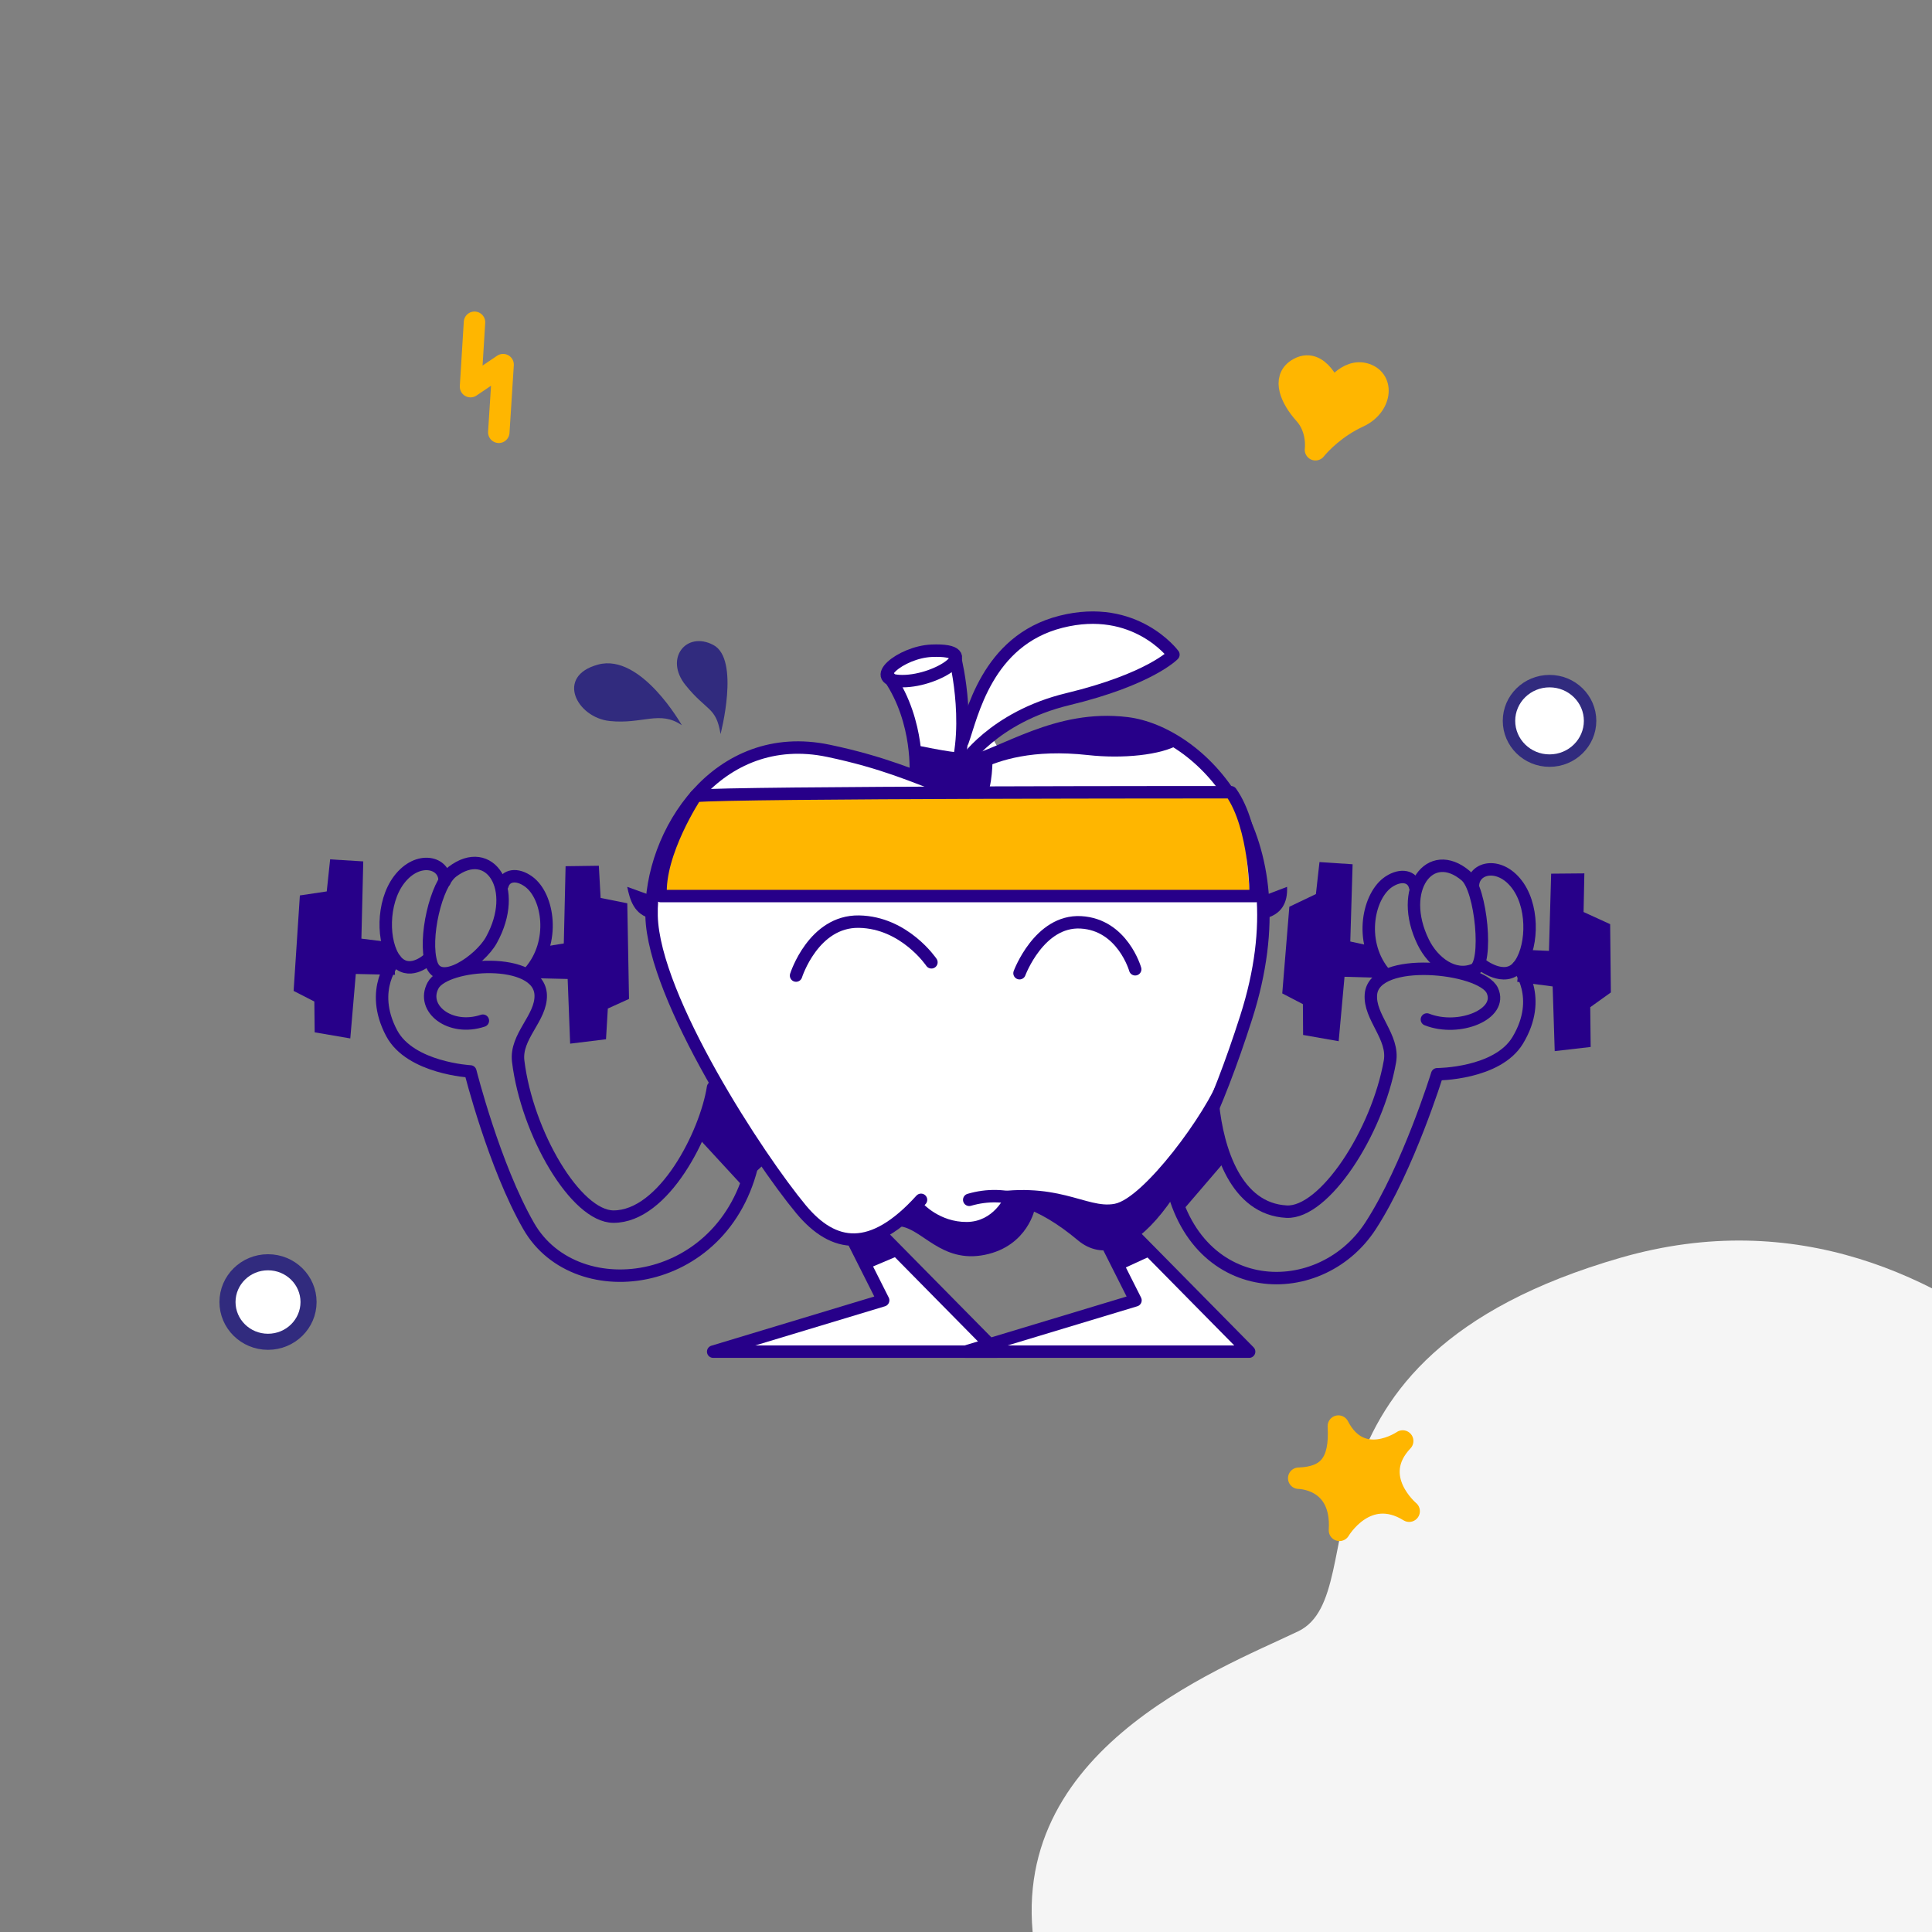 <svg xmlns="http://www.w3.org/2000/svg" xmlns:xlink="http://www.w3.org/1999/xlink" preserveAspectRatio="xMidYMid meet" width="466" height="466" viewBox="0 0 466 466" style="width:100%;height:100%"><rect x="0" y="0" width="466" height="466" fill="#808080" stroke="none"/><defs><animateTransform repeatCount="indefinite" dur="4.972s" begin="0s" xlink:href="#_R_G_L_10_G" fill="freeze" attributeName="transform" from="0" to="0" type="rotate" additive="sum" keyTimes="0;0.503;1" values="0;-44;0" keySplines="0.167 0.167 0.833 0.833;0.167 0.167 0.833 0.833" calcMode="spline"/><animateTransform repeatCount="indefinite" dur="4.972s" begin="0s" xlink:href="#_R_G_L_10_G" fill="freeze" attributeName="transform" from="1 1" to="1 1" type="scale" additive="sum" keyTimes="0;0.503;1" values="1 1;0.9 0.9;1 1" keySplines="0.167 0.167 0.833 0.833;0.167 0.167 0.833 0.833" calcMode="spline"/><animateTransform repeatCount="indefinite" dur="4.972s" begin="0s" xlink:href="#_R_G_L_10_G" fill="freeze" attributeName="transform" from="-233 -233" to="-233 -233" type="translate" additive="sum" keyTimes="0;1" values="-233 -233;-233 -233" keySplines="0 0 1 1" calcMode="spline"/><animateMotion repeatCount="indefinite" dur="4.972s" begin="0s" xlink:href="#_R_G_L_9_G" fill="freeze" keyTimes="0;0.503;1" path="M178 270 C178,270 181,270 181,270 C181,270 178,270 178,270 " keyPoints="0;0.5;1" keySplines="0.167 0.167 0.833 0.833;0.167 0.167 0.833 0.833" calcMode="spline"/><animateTransform repeatCount="indefinite" dur="4.972s" begin="0s" xlink:href="#_R_G_L_9_G" fill="freeze" attributeName="transform" from="0" to="0" type="rotate" additive="sum" keyTimes="0;0.503;1" values="0;-13;0" keySplines="0.167 0.167 0.833 0.833;0.167 0.167 0.833 0.833" calcMode="spline"/><animateTransform repeatCount="indefinite" dur="4.972s" begin="0s" xlink:href="#_R_G_L_9_G" fill="freeze" attributeName="transform" from="-178 -270" to="-178 -270" type="translate" additive="sum" keyTimes="0;1" values="-178 -270;-178 -270" keySplines="0 0 1 1" calcMode="spline"/><animateMotion repeatCount="indefinite" dur="4.972s" begin="0s" xlink:href="#_R_G_L_9_G_N_4_T_0" fill="freeze" keyTimes="0;0.396;0.805;1" path="M233 233 C233,233 233,243 233,243 C233,243 233,233 233,233 C233,233 233,233 233,233 " keyPoints="0;0.5;1;1" keySplines="0.167 0.167 0.833 0.833;0.167 0.167 0.833 0.833;0 0 0 0" calcMode="spline"/><animateTransform repeatCount="indefinite" dur="4.972s" begin="0s" xlink:href="#_R_G_L_9_G_N_4_T_0" fill="freeze" attributeName="transform" from="-233 -233" to="-233 -233" type="translate" additive="sum" keyTimes="0;1" values="-233 -233;-233 -233" keySplines="0 0 1 1" calcMode="spline"/><animateMotion repeatCount="indefinite" dur="4.972s" begin="0s" xlink:href="#_R_G_L_8_G" fill="freeze" keyTimes="0;0.517;1" path="M287 275 C287,275 286,275 286,275 C286,275 287,275 287,275 " keyPoints="0;0.5;1" keySplines="0.167 0.167 0.833 0.833;0.167 0.167 0.833 0.833" calcMode="spline"/><animateTransform repeatCount="indefinite" dur="4.972s" begin="0s" xlink:href="#_R_G_L_8_G" fill="freeze" attributeName="transform" from="0" to="0" type="rotate" additive="sum" keyTimes="0;0.517;1" values="0;11;0" keySplines="0.167 0.167 0.833 0.833;0.167 0.167 0.833 0.833" calcMode="spline"/><animateTransform repeatCount="indefinite" dur="4.972s" begin="0s" xlink:href="#_R_G_L_8_G" fill="freeze" attributeName="transform" from="-287 -275" to="-287 -275" type="translate" additive="sum" keyTimes="0;1" values="-287 -275;-287 -275" keySplines="0 0 1 1" calcMode="spline"/><animateMotion repeatCount="indefinite" dur="4.972s" begin="0s" xlink:href="#_R_G_L_8_G_N_4_T_0" fill="freeze" keyTimes="0;0.396;0.805;1" path="M233 233 C233,233 233,243 233,243 C233,243 233,233 233,233 C233,233 233,233 233,233 " keyPoints="0;0.5;1;1" keySplines="0.167 0.167 0.833 0.833;0.167 0.167 0.833 0.833;0 0 0 0" calcMode="spline"/><animateTransform repeatCount="indefinite" dur="4.972s" begin="0s" xlink:href="#_R_G_L_8_G_N_4_T_0" fill="freeze" attributeName="transform" from="-233 -233" to="-233 -233" type="translate" additive="sum" keyTimes="0;1" values="-233 -233;-233 -233" keySplines="0 0 1 1" calcMode="spline"/><animateMotion repeatCount="indefinite" dur="4.972s" begin="0s" xlink:href="#_R_G_L_7_G" fill="freeze" keyTimes="0;0.456;0.819;1" path="M225 237 C225,237 163,169 163,169 C163,169 163,99 163,99 C163,99 163,99 163,99 " keyPoints="0;0.57;1;1" keySplines="0.167 0.167 0.833 0.833;0.167 0.167 0.833 0.833;0 0 0 0" calcMode="spline"/><animateTransform repeatCount="indefinite" dur="4.972s" begin="0s" xlink:href="#_R_G_L_7_G" fill="freeze" attributeName="transform" from="0 0" to="0 0" type="scale" additive="sum" keyTimes="0;0.456;0.819;1" values="0 0;1 1;0 0;0 0" keySplines="0.167 0.167 0.833 0.833;0.167 0.167 0.833 0.833;0 0 0 0" calcMode="spline"/><animateTransform repeatCount="indefinite" dur="4.972s" begin="0s" xlink:href="#_R_G_L_7_G" fill="freeze" attributeName="transform" from="-163 -169" to="-163 -169" type="translate" additive="sum" keyTimes="0;1" values="-163 -169;-163 -169" keySplines="0 0 1 1" calcMode="spline"/><animateMotion repeatCount="indefinite" dur="4.972s" begin="0s" xlink:href="#_R_G_L_7_G_N_4_T_0" fill="freeze" keyTimes="0;0.396;0.805;1" path="M233 233 C233,233 233,243 233,243 C233,243 233,233 233,233 C233,233 233,233 233,233 " keyPoints="0;0.5;1;1" keySplines="0.167 0.167 0.833 0.833;0.167 0.167 0.833 0.833;0 0 0 0" calcMode="spline"/><animateTransform repeatCount="indefinite" dur="4.972s" begin="0s" xlink:href="#_R_G_L_7_G_N_4_T_0" fill="freeze" attributeName="transform" from="-233 -233" to="-233 -233" type="translate" additive="sum" keyTimes="0;1" values="-233 -233;-233 -233" keySplines="0 0 1 1" calcMode="spline"/><animateMotion repeatCount="indefinite" dur="4.972s" begin="0s" xlink:href="#_R_G_L_6_G" fill="freeze" keyTimes="0;0.523;1" path="M233 233 C233,233 203,303 203,303 C203,303 233,233 233,233 " keyPoints="0;0.5;1" keySplines="0.167 0.167 0.833 0.833;0.167 0.167 0.833 0.833" calcMode="spline"/><animateTransform repeatCount="indefinite" dur="4.972s" begin="0s" xlink:href="#_R_G_L_6_G" fill="freeze" attributeName="transform" from="-233 -233" to="-233 -233" type="translate" additive="sum" keyTimes="0;1" values="-233 -233;-233 -233" keySplines="0 0 1 1" calcMode="spline"/><animateMotion repeatCount="indefinite" dur="4.972s" begin="0s" xlink:href="#_R_G_L_5_G" fill="freeze" keyTimes="0;0.51;1" path="M233 233 C233,233 293,203 293,203 C293,203 233,233 233,233 " keyPoints="0;0.5;1" keySplines="0.167 0.167 0.833 0.833;0.167 0.167 0.833 0.833" calcMode="spline"/><animateTransform repeatCount="indefinite" dur="4.972s" begin="0s" xlink:href="#_R_G_L_5_G" fill="freeze" attributeName="transform" from="-233 -233" to="-233 -233" type="translate" additive="sum" keyTimes="0;1" values="-233 -233;-233 -233" keySplines="0 0 1 1" calcMode="spline"/><animateMotion repeatCount="indefinite" dur="4.972s" begin="0s" xlink:href="#_R_G_L_4_G" fill="freeze" keyTimes="0;0.503;1" path="M233 233 C233,233 213,263 213,263 C213,263 233,233 233,233 " keyPoints="0;0.5;1" keySplines="0.167 0.167 0.833 0.833;0.167 0.167 0.833 0.833" calcMode="spline"/><animateTransform repeatCount="indefinite" dur="4.972s" begin="0s" xlink:href="#_R_G_L_4_G" fill="freeze" attributeName="transform" from="-233 -233" to="-233 -233" type="translate" additive="sum" keyTimes="0;1" values="-233 -233;-233 -233" keySplines="0 0 1 1" calcMode="spline"/><animateMotion repeatCount="indefinite" dur="4.972s" begin="0s" xlink:href="#_R_G_L_3_G" fill="freeze" keyTimes="0;0.396;0.805;1" path="M233 233 C233,233 233,243 233,243 C233,243 233,233 233,233 C233,233 233,233 233,233 " keyPoints="0;0.5;1;1" keySplines="0.167 0.167 0.833 0.833;0.167 0.167 0.833 0.833;0 0 0 0" calcMode="spline"/><animateTransform repeatCount="indefinite" dur="4.972s" begin="0s" xlink:href="#_R_G_L_3_G" fill="freeze" attributeName="transform" from="-233 -233" to="-233 -233" type="translate" additive="sum" keyTimes="0;1" values="-233 -233;-233 -233" keySplines="0 0 1 1" calcMode="spline"/><animateTransform repeatCount="indefinite" dur="4.972s" begin="0s" xlink:href="#_R_G_L_2_G" fill="freeze" attributeName="transform" from="1 1" to="1 1" type="scale" additive="sum" keyTimes="0;0.275;0.49;0.685;0.993;1" values="1 1;1 1;0.79 0.8;1 1;1 1;1 1" keySplines="0.167 0.167 0.833 0.833;0.167 0.167 0.833 0.833;0.167 0.167 0.833 0.833;0.167 0.167 0.833 0.833;0 0 0 0" calcMode="spline"/><animateTransform repeatCount="indefinite" dur="4.972s" begin="0s" xlink:href="#_R_G_L_2_G" fill="freeze" attributeName="transform" from="-236 -260" to="-236 -260" type="translate" additive="sum" keyTimes="0;1" values="-236 -260;-236 -260" keySplines="0 0 1 1" calcMode="spline"/><animateMotion repeatCount="indefinite" dur="4.972s" begin="0s" xlink:href="#_R_G_L_2_G_N_4_T_0" fill="freeze" keyTimes="0;0.396;0.805;1" path="M233 233 C233,233 233,243 233,243 C233,243 233,233 233,233 C233,233 233,233 233,233 " keyPoints="0;0.5;1;1" keySplines="0.167 0.167 0.833 0.833;0.167 0.167 0.833 0.833;0 0 0 0" calcMode="spline"/><animateTransform repeatCount="indefinite" dur="4.972s" begin="0s" xlink:href="#_R_G_L_2_G_N_4_T_0" fill="freeze" attributeName="transform" from="-233 -233" to="-233 -233" type="translate" additive="sum" keyTimes="0;1" values="-233 -233;-233 -233" keySplines="0 0 1 1" calcMode="spline"/><animateMotion repeatCount="indefinite" dur="4.972s" begin="0s" xlink:href="#_R_G_L_1_G" fill="freeze" keyTimes="0;0.51;1" path="M233 233 C233,233 203,253 203,253 C203,253 233,233 233,233 " keyPoints="0;0.5;1" keySplines="0.167 0.167 0.833 0.833;0.167 0.167 0.833 0.833" calcMode="spline"/><animateTransform repeatCount="indefinite" dur="4.972s" begin="0s" xlink:href="#_R_G_L_1_G" fill="freeze" attributeName="transform" from="-233 -233" to="-233 -233" type="translate" additive="sum" keyTimes="0;1" values="-233 -233;-233 -233" keySplines="0 0 1 1" calcMode="spline"/><animateMotion repeatCount="indefinite" dur="4.972s" begin="0s" xlink:href="#_R_G_L_0_G" fill="freeze" keyTimes="0;0.53;1" path="M233 233 C233,233 283,273 283,273 C283,273 233,233 233,233 " keyPoints="0;0.5;1" keySplines="0.167 0.167 0.833 0.833;0.167 0.167 0.833 0.833" calcMode="spline"/><animateTransform repeatCount="indefinite" dur="4.972s" begin="0s" xlink:href="#_R_G_L_0_G" fill="freeze" attributeName="transform" from="-233 -233" to="-233 -233" type="translate" additive="sum" keyTimes="0;1" values="-233 -233;-233 -233" keySplines="0 0 1 1" calcMode="spline"/><animate attributeType="XML" attributeName="opacity" dur="5s" from="0" to="1" xlink:href="#time_group"/></defs><g id="_R_G"><g id="_R_G_L_10_G" transform=" translate(233, 233)"><path id="_R_G_L_10_G_D_0_P_0" fill="#f5f5f5" fill-opacity="1" fill-rule="nonzero" d=" M392.41 323.72 C384.95,354.59 398.32,378.08 334.32,396.21 C270.33,414.35 274.32,356.88 222.14,368.59 C169.95,380.29 144.52,407.86 110.03,373.11 C75.55,338.35 103.46,312.6 101.79,297.21 C100.11,281.83 27.02,289.51 17.06,239.73 C7.1,189.95 60.64,169.8 80.1,160.49 C99.57,151.18 72.97,94.85 157.89,70.37 C242.8,45.88 296.01,137.8 296.01,137.8 C296.01,137.8 443.31,122.32 454.24,222.83 C465.16,323.34 399.87,292.85 392.41,323.72z "/></g><g id="_R_G_L_9_G_N_4_T_0"><g id="_R_G_L_9_G"><path id="_R_G_L_9_G_D_0_P_0" stroke="#270089" stroke-linecap="round" stroke-linejoin="round" fill="none" stroke-width="3" stroke-opacity="1" d=" M171.99 262.28 C170.26,273.39 160.15,293.48 147.96,293.45 C138.9,293.42 127.13,273.39 124.99,255.97 C124.25,249.96 130.6,245.56 130.42,240.01 C130.11,230.6 107.44,232.11 104.45,237.69 C101.47,243.27 108.58,248.83 116.47,246.19 "/><path id="_R_G_L_9_G_D_1_P_0" stroke="#270089" stroke-linecap="round" stroke-linejoin="round" fill="none" stroke-width="3" stroke-opacity="1" d=" M109.08 210.28 C105.16,213.28 102.13,226.38 104.06,232.42 C105.99,238.47 115.83,231.6 118.51,226.76 C125.38,214.38 118.11,203.39 109.08,210.28z "/><path id="_R_G_L_9_G_D_2_P_0" stroke="#270089" stroke-linecap="round" stroke-linejoin="round" fill="none" stroke-width="3" stroke-opacity="1" d=" M107.24 212.6 C107.42,207.98 100.79,206.22 96.25,212.2 C92.03,217.77 92.22,227.49 95.34,231.5 C98.45,235.51 102.87,231.68 102.87,231.68 "/><path id="_R_G_L_9_G_D_3_P_0" stroke="#270089" stroke-linecap="round" stroke-linejoin="round" fill="none" stroke-width="3" stroke-opacity="1" d=" M121.18 213.56 C121.89,211.06 124.7,210.58 127.54,212.67 C132.28,216.14 134.07,227.19 127.78,234.41 "/><path id="_R_G_L_9_G_D_4_P_0" stroke="#270089" stroke-linecap="round" stroke-linejoin="round" fill="none" stroke-width="3" stroke-opacity="1" d=" M95.34 231.5 C95.34,231.5 88.78,238.54 94.49,249.24 C98.99,257.65 113.45,258.43 113.45,258.43 C113.45,258.43 119.18,281.23 127.53,295.75 C139.07,315.84 176.04,310.89 181.93,278.62 "/><path id="_R_G_L_9_G_D_5_P_0" fill="#270089" fill-opacity="1" fill-rule="nonzero" d=" M94.85 227.36 C94.85,227.36 87.17,226.4 87.17,226.4 C87.17,226.4 87.62,207.77 87.62,207.77 C87.62,207.77 79.63,207.28 79.63,207.28 C79.63,207.28 78.81,215.01 78.81,215.01 C78.81,215.01 72.33,215.98 72.33,215.98 C72.33,215.98 70.82,239.01 70.82,239.01 C70.82,239.01 75.82,241.57 75.82,241.57 C75.82,241.57 75.9,249 75.9,249 C75.9,249 84.49,250.47 84.49,250.47 C84.49,250.47 85.82,234.92 85.82,234.92 C85.82,234.92 95.27,235.13 95.27,235.13 C95.27,235.13 94.85,227.36 94.85,227.36z "/><path id="_R_G_L_9_G_D_6_P_0" fill="#270089" fill-opacity="1" fill-rule="nonzero" d=" M131.81 228.24 C131.81,228.24 135.99,227.56 135.99,227.56 C135.99,227.56 136.42,208.93 136.42,208.93 C136.42,208.93 144.44,208.82 144.44,208.82 C144.44,208.82 144.87,216.58 144.87,216.58 C144.87,216.58 151.3,217.87 151.3,217.87 C151.3,217.87 151.72,240.94 151.72,240.94 C151.72,240.94 146.61,243.26 146.61,243.26 C146.61,243.26 146.17,250.67 146.17,250.67 C146.17,250.67 137.52,251.73 137.52,251.73 C137.52,251.73 136.92,236.13 136.92,236.13 C136.92,236.13 127.48,235.9 127.48,235.9 C127.48,235.9 131.81,228.24 131.81,228.24z "/><path id="_R_G_L_9_G_D_7_P_0" fill="#270089" fill-opacity="1" fill-rule="nonzero" d=" M167.99 273.98 C167.99,273.98 178.89,285.81 178.89,285.81 C178.89,285.81 183.89,281.18 183.89,281.18 C183.89,281.18 173.5,262.88 173.5,262.88 C173.5,262.88 167.99,273.98 167.99,273.98z "/></g></g><g id="_R_G_L_8_G_N_4_T_0"><g id="_R_G_L_8_G"><path id="_R_G_L_8_G_D_0_P_0" stroke="#270089" stroke-linecap="round" stroke-linejoin="round" fill="none" stroke-width="3" stroke-opacity="1" d=" M292.54 266.22 C293.67,277.41 298.15,291.62 310.32,292.25 C319.37,292.71 332.18,273.32 335.25,256.04 C336.3,250.08 330.19,245.35 330.67,239.82 C331.48,230.44 357.27,233.17 359.94,238.9 C362.62,244.63 351.9,248.94 344.17,245.9 "/><path id="_R_G_L_8_G_D_1_P_0" stroke="#270089" stroke-linecap="round" stroke-linejoin="round" fill="none" stroke-width="3" stroke-opacity="1" d=" M353.56 211.26 C357.32,214.46 358.98,232.43 355.61,233.87 C350.78,235.93 345.69,232.18 343.27,227.21 C337.07,214.48 344.91,203.88 353.56,211.25 C353.56,211.25 353.56,211.26 353.56,211.26z "/><path id="_R_G_L_8_G_D_2_P_0" stroke="#270089" stroke-linecap="round" stroke-linejoin="round" fill="none" stroke-width="3" stroke-opacity="1" d=" M355.27 213.68 C355.34,209.05 362.05,207.65 366.27,213.86 C370.19,219.65 369.48,229.34 366.16,233.18 C362.84,237.02 357.33,232.63 357.33,232.63 "/><path id="_R_G_L_8_G_D_3_P_0" stroke="#270089" stroke-linecap="round" stroke-linejoin="round" fill="none" stroke-width="3" stroke-opacity="1" d=" M341.32 213.9 C340.74,211.36 337.96,210.73 335.01,212.66 C330.1,215.88 327.72,226.83 333.62,234.37 "/><path id="_R_G_L_8_G_D_4_P_0" stroke="#270089" stroke-linecap="round" stroke-linejoin="round" fill="none" stroke-width="3" stroke-opacity="1" d=" M366.16 233.18 C366.16,233.18 372.33,240.56 366.07,250.94 C361.13,259.1 346.65,259.11 346.65,259.11 C346.65,259.11 339.71,281.58 330.61,295.63 C318.02,315.08 285.95,313.52 281.78,280.99 "/><path id="_R_G_L_8_G_D_5_P_0" fill="#270089" fill-opacity="1" fill-rule="nonzero" d=" M366.79 229.07 C366.79,229.07 373.61,229.35 373.61,229.35 C373.61,229.35 374.14,210.73 374.14,210.73 C374.14,210.73 382.15,210.66 382.15,210.66 C382.15,210.66 381.96,219.98 381.96,219.98 C381.96,219.98 388.37,222.91 388.37,222.91 C388.37,222.91 388.54,239.38 388.54,239.38 C388.54,239.38 383.57,242.94 383.57,242.94 C383.57,242.94 383.67,252.53 383.67,252.53 C383.67,252.53 375,253.53 375,253.53 C375,253.53 374.5,237.93 374.5,237.93 C374.5,237.93 365.96,236.81 365.96,236.81 C365.96,236.81 366.79,229.07 366.79,229.07z "/><path id="_R_G_L_8_G_D_6_P_0" fill="#270089" fill-opacity="1" fill-rule="nonzero" d=" M329.83 227.99 C329.83,227.99 325.69,227.09 325.69,227.09 C325.69,227.09 326.25,208.46 326.25,208.46 C326.25,208.46 318.26,207.93 318.26,207.93 C318.26,207.93 317.4,215.65 317.4,215.65 C317.4,215.65 310.99,218.71 310.99,218.71 C310.99,218.71 309.28,239.61 309.28,239.61 C309.28,239.61 314.26,242.2 314.26,242.2 C314.26,242.2 314.31,249.63 314.31,249.63 C314.31,249.63 322.89,251.14 322.89,251.14 C322.89,251.14 324.3,235.6 324.3,235.6 C324.3,235.6 333.75,235.87 333.75,235.87 C333.75,235.87 329.83,227.99 329.83,227.99z "/><path id="_R_G_L_8_G_D_7_P_0" fill="#270089" fill-opacity="1" fill-rule="nonzero" d=" M284.86 292.44 C284.86,292.44 295.8,279.69 295.8,279.69 C295.8,279.69 291.78,270.05 291.78,270.05 C291.78,270.05 286.25,274.29 286.25,274.29 C286.25,274.29 280.7,283.65 280.7,283.65 C280.7,283.65 284.86,292.44 284.86,292.44z "/></g></g><g id="_R_G_L_7_G_N_4_T_0"><g id="_R_G_L_7_G"><path id="_R_G_L_7_G_D_0_P_0" fill="#312b7e" fill-opacity="1" fill-rule="nonzero" d=" M164.46 174.93 C164.46,174.93 154.66,157.51 144.28,160.29 C133.89,163.07 139.11,173.08 147.06,173.91 C155.01,174.74 159.14,171.26 164.46,174.93z "/><path id="_R_G_L_7_G_D_1_P_0" fill="#312b7e" fill-opacity="1" fill-rule="nonzero" d=" M173.79 177.08 C173.79,177.08 178.56,159 172.06,155.57 C165.57,152.13 160.16,158.8 165.35,165.25 C170.55,171.7 172.72,170.41 173.8,177.08 C173.8,177.08 173.79,177.08 173.79,177.08z "/></g></g><g id="_R_G_L_6_G"><path id="_R_G_L_6_G_D_0_P_0" stroke="#ffb600" stroke-linecap="round" stroke-linejoin="round" fill="none" stroke-width="5.173" stroke-opacity="1" d=" M120.31 104.27 C120.31,104.27 121.35,87.95 121.35,87.95 C121.35,87.95 113.49,93.26 113.49,93.26 C113.49,93.26 114.45,77.73 114.45,77.73 "/></g><g id="_R_G_L_5_G"><path id="_R_G_L_5_G_D_0_P_0" fill="#ffb600" fill-opacity="1" fill-rule="nonzero" d=" M322.81 343.99 C323.33,352.97 320.22,356.3 313.25,356.55 C313.25,356.55 323.85,356.55 323.08,369.12 C323.08,369.12 329.54,358.09 339.89,364.5 C339.89,364.5 330.06,356.29 338.33,347.57 C338.33,347.57 328.25,354.49 322.82,343.97 C322.82,343.97 322.81,343.99 322.81,343.99z "/><path id="_R_G_L_5_G_D_1_P_0" stroke="#ffb600" stroke-linecap="round" stroke-linejoin="round" fill="none" stroke-width="5.173" stroke-opacity="1" d=" M322.81 343.99 C323.33,352.97 320.22,356.3 313.25,356.55 C313.25,356.55 323.85,356.55 323.08,369.12 C323.08,369.12 329.54,358.09 339.89,364.5 C339.89,364.5 330.06,356.29 338.33,347.57 C338.33,347.57 328.25,354.49 322.82,343.97 C322.82,343.97 322.81,343.99 322.81,343.99z "/></g><g id="_R_G_L_4_G"><path id="_R_G_L_4_G_D_0_P_0" fill="#ffb600" fill-opacity="1" fill-rule="nonzero" d=" M321.33 94.43 C321.33,94.43 324.86,88.71 329.41,90.21 C333.96,91.72 333.16,98.05 327.69,100.55 C322.23,103.06 318.5,106.97 317.29,108.48 C317.29,108.48 317.99,103.56 314.66,99.85 C311.32,96.14 309.31,91.41 312.82,89.11 C318.18,85.59 321.33,94.43 321.33,94.43z "/><path id="_R_G_L_4_G_D_1_P_0" stroke="#ffb600" stroke-linecap="round" stroke-linejoin="round" fill="none" stroke-width="5.173" stroke-opacity="1" d=" M321.33 94.43 C321.33,94.43 324.86,88.71 329.41,90.21 C333.96,91.72 333.16,98.05 327.69,100.55 C322.23,103.06 318.5,106.97 317.29,108.48 C317.29,108.48 317.99,103.56 314.66,99.85 C311.32,96.14 309.31,91.41 312.82,89.11 C318.18,85.59 321.33,94.43 321.33,94.43z "/></g><g id="_R_G_L_3_G"><path id="_R_G_L_3_G_D_0_P_0" fill="#ffffff" fill-opacity="1" fill-rule="nonzero" d=" M293.63 258.86 C293.63,258.86 293.63,258.87 293.63,258.87 C293.63,258.86 293.63,258.85 293.64,258.85 C293.64,258.85 293.63,258.86 293.63,258.86z "/><path id="_R_G_L_3_G_D_1_P_0" fill="#ffffff" fill-opacity="1" fill-rule="nonzero" d=" M151.27 213.9 C151.27,213.9 151.28,213.9 151.28,213.9 C151.28,213.9 151.28,213.89 151.28,213.89 C151.28,213.89 151.27,213.9 151.27,213.9z "/><path id="_R_G_L_3_G_D_2_P_0" fill="#ffffff" fill-opacity="1" fill-rule="nonzero" d=" M310.44 213.89 C310.44,213.89 310.44,213.9 310.44,213.9 C310.44,213.9 310.45,213.9 310.45,213.9 C310.45,213.9 310.44,213.89 310.44,213.89z "/><path id="_R_G_L_3_G_D_3_P_0" fill="#ffffff" fill-opacity="1" fill-rule="nonzero" d=" M172.02 326.15 C171.96,326.15 171.9,326.1 171.89,326.04 C171.88,325.97 171.92,325.91 171.98,325.89 C171.98,325.89 212.84,313.56 212.84,313.56 C212.84,313.56 205.57,299.15 205.57,299.15 C205.57,299.15 204.5,299.02 204.5,299.02 C200.57,298.56 196.75,296.12 193.14,291.79 C182.73,279.28 157.55,241.14 157.04,220.93 C157.04,220.93 157.04,220.71 157.04,220.71 C157.04,220.71 157.02,219.6 157.02,219.6 C157.02,219.6 156.07,219.03 156.07,219.03 C155.32,218.58 154.79,217.93 154.38,217.16 C154.38,217.16 157,218.11 157,218.11 C157,218.11 157.29,215.59 157.29,215.59 C158.52,204.77 164.01,194.34 171.97,187.7 C177.97,182.71 184.85,180.18 192.42,180.18 C194.85,180.18 197.34,180.44 199.85,180.97 C208.14,182.71 213.94,184.65 218.06,186.15 C218.06,186.15 220.83,187.16 220.83,187.16 C220.83,187.16 220.74,184.21 220.74,184.21 C220.61,180 219.69,171.83 214.99,164.38 C214.99,164.38 214.75,164 214.75,164 C214.75,164 214.37,163.76 214.37,163.76 C213.96,163.5 213.78,163.19 213.77,162.74 C213.72,160.49 219.37,157.06 224.72,156.83 C225.13,156.82 225.52,156.81 225.9,156.81 C227.68,156.81 229.93,157.01 230.54,158 C230.58,158.07 230.72,158.29 230.65,158.73 C230.65,158.73 230.6,159.1 230.6,159.1 C230.6,159.1 230.68,159.47 230.68,159.47 C230.94,160.59 231.58,163.65 231.97,167.66 C231.97,167.66 232.72,175.3 232.72,175.3 C232.72,175.3 235.79,168.27 235.79,168.27 C240.2,158.18 246.77,152.15 255.88,149.85 C258.54,149.17 261.15,148.83 263.66,148.83 C276.36,148.83 282.86,157.46 283.14,157.83 C283.17,157.88 283.17,157.94 283.13,157.99 C283.07,158.05 277.12,164.05 257.58,168.76 C250.56,170.46 244.34,173.42 239.08,177.57 C239.08,177.57 241.11,180.98 241.11,180.98 C241.11,180.98 242.38,180.45 242.38,180.45 C249.42,177.44 257.38,174.04 267.03,174.04 C268.62,174.04 270.22,174.13 271.8,174.32 C279.04,175.2 289.44,180.29 296.95,191.99 C301.34,198.83 303.94,206.75 304.68,215.51 C304.68,215.51 304.9,218.17 304.9,218.17 C304.9,218.17 308.03,216.96 308.03,216.96 C307.54,218.16 306.71,218.73 306,219.07 C306,219.07 304.89,219.62 304.89,219.62 C304.89,219.62 304.89,220.86 304.89,220.86 C304.87,228.57 303.46,236.85 300.7,245.47 C292.54,270.96 283.65,288.49 274.99,296.17 C274.99,296.17 273.41,297.56 273.41,297.56 C273.41,297.56 301.38,325.93 301.38,325.93 C301.42,325.96 301.43,326.02 301.41,326.07 C301.39,326.11 301.34,326.15 301.29,326.15 C301.29,326.15 172.02,326.15 172.02,326.15z  M216.41 294.96 C215.75,295.46 215.16,295.87 214.61,296.23 C214.61,296.23 212.54,297.56 212.54,297.56 C212.54,297.56 238.73,324.12 238.73,324.12 C238.73,324.12 273.7,313.56 273.7,313.56 C273.7,313.56 267,300.27 267,300.27 C267,300.27 265.85,300.2 265.85,300.2 C264.08,300.09 262.42,299.4 260.91,298.13 C257.3,295.12 253.94,292.89 250.65,291.32 C250.65,291.32 248.66,290.36 248.66,290.36 C248.66,290.36 247.91,292.44 247.91,292.44 C246.93,295.15 244.25,299.91 237.25,301.33 C236.24,301.53 235.24,301.64 234.27,301.64 C229.86,301.64 226.64,299.47 223.8,297.55 C221.98,296.33 220.1,295.06 218.06,294.6 C218.06,294.6 217.15,294.4 217.15,294.4 C217.15,294.4 216.41,294.96 216.41,294.96z "/><path id="_R_G_L_3_G_D_4_P_0" fill="#ffffff" fill-opacity="1" fill-rule="nonzero" d=" M293.63 258.86 C293.63,258.86 293.63,258.87 293.63,258.87 C293.63,258.86 293.63,258.85 293.64,258.85 C293.64,258.85 293.63,258.86 293.63,258.86z "/><path id="_R_G_L_3_G_D_5_P_0" fill="#ffffff" fill-opacity="1" fill-rule="nonzero" d=" M151.27 213.9 C151.27,213.9 151.28,213.9 151.28,213.9 C151.28,213.9 151.28,213.89 151.28,213.89 C151.28,213.89 151.27,213.9 151.27,213.9z "/><path id="_R_G_L_3_G_D_6_P_0" fill="#ffffff" fill-opacity="1" fill-rule="nonzero" d=" M310.44 213.89 C310.44,213.89 310.44,213.9 310.44,213.9 C310.44,213.9 310.45,213.9 310.45,213.9 C310.45,213.9 310.44,213.89 310.44,213.89z "/><path id="_R_G_L_3_G_D_7_P_0" stroke="#270089" stroke-linecap="round" stroke-linejoin="round" fill="none" stroke-width="3" stroke-opacity="1" d=" M248.65 191.82 C229.63,194.89 226.56,186.71 199.83,181.1 C173.09,175.48 156.65,201.01 157.16,220.93 C157.67,240.84 183.08,279.51 193.23,291.7 C201.05,301.09 210.28,302.52 222.15,289.4 "/><path id="_R_G_L_3_G_D_8_P_0" stroke="#270089" stroke-linecap="round" stroke-linejoin="round" fill="none" stroke-width="3" stroke-opacity="1" d=" M232.29 184.33 C242.57,181.78 254.82,172.41 271.79,174.45 C288.75,176.49 314.96,200.5 300.57,245.43 C286.19,290.37 270.77,306.2 260.99,298.04 C251.22,289.87 242.52,286.84 233.78,289.4 "/><path id="_R_G_L_3_G_D_9_P_0" stroke="#270089" stroke-linecap="round" stroke-linejoin="round" fill="none" stroke-width="3" stroke-opacity="1" d=" M248.21 290.95 C248.21,290.95 246.75,299.28 237.22,301.2 C227.7,303.13 223.53,295.39 217.7,294.37 "/><path id="_R_G_L_3_G_D_10_P_0" stroke="#270089" stroke-linecap="round" stroke-linejoin="round" fill="none" stroke-width="3" stroke-opacity="1" d=" M220.85 187.03 C220.85,187.03 221.88,174.21 214.52,163.39 "/><path id="_R_G_L_3_G_D_11_P_0" stroke="#270089" stroke-linecap="round" stroke-linejoin="round" fill="none" stroke-width="3" stroke-opacity="1" d=" M224.72 156.96 C217.23,157.27 208.86,164.29 217.67,164.29 C226.48,164.29 237.57,156.43 224.72,156.96z "/><path id="_R_G_L_3_G_D_12_P_0" stroke="#270089" stroke-linecap="round" stroke-linejoin="round" fill="none" stroke-width="3" stroke-opacity="1" d=" M230.44 159 C230.44,159 235,177.28 229.25,189.86 "/><path id="_R_G_L_3_G_D_13_P_0" stroke="#270089" stroke-linecap="round" stroke-linejoin="round" fill="none" stroke-width="3" stroke-opacity="1" d=" M232.17 178.87 C234.45,172.56 237.97,154.51 255.91,149.97 C273.84,145.43 283.03,157.9 283.03,157.9 C283.03,157.9 277.34,163.87 257.55,168.64 C239.52,172.99 232.3,184.33 232.3,184.33 "/><path id="_R_G_L_3_G_D_14_P_0" fill="#270089" fill-opacity="1" fill-rule="nonzero" d=" M220.58 179.67 C220.58,179.67 229.63,181.61 231.9,181.51 C231.9,181.51 231.38,190.8 228.71,190.59 C226.03,190.39 221.41,188.34 221.41,188.34 C221.41,188.34 220.58,179.67 220.58,179.67z "/><path id="_R_G_L_3_G_D_15_P_0" fill="#270089" fill-opacity="1" fill-rule="nonzero" d=" M294.49 259.1 C290.92,268.73 275.76,289.05 268.85,290.36 C261.95,291.69 255.04,284.36 236.45,288.12 C236.45,288.12 239.35,288.48 239.35,288.48 C239.35,288.48 250.7,290.15 256.27,294.35 C261.84,298.55 266.18,303.09 273.41,297.45 C280.64,291.81 290.55,272.02 292.78,267.48 C295.01,262.94 296.26,259.1 296.26,259.1 C296.26,259.1 294.49,259.1 294.49,259.1z "/><path id="_R_G_L_3_G_D_16_P_0" fill="#270089" fill-opacity="1" fill-rule="nonzero" d=" M239.39 183.05 C239.39,183.05 239.5,189.47 237.64,192.94 C237.64,192.94 225.27,188.92 225.27,188.92 C225.27,188.92 230.96,184.03 230.96,184.03 C230.96,184.03 239.39,183.04 239.39,183.04 C239.39,183.04 239.39,183.05 239.39,183.05z "/><path id="_R_G_L_3_G_D_17_P_0" fill="#270089" fill-opacity="1" fill-rule="nonzero" d=" M222.61 290.29 C222.61,290.29 226.65,294.79 233.18,294.74 C239.71,294.69 242.31,288.58 242.31,288.58 C242.31,288.58 248.24,288.85 248.24,288.85 C248.24,288.85 248.19,291.33 246.58,294.02 C244.97,296.71 240.54,301.71 234.13,301.11 C227.71,300.52 220.79,295.62 219.85,295.4 C218.9,295.18 218.85,292.76 220.51,291.5 C222.17,290.24 222.61,290.29 222.61,290.29z "/><path id="_R_G_L_3_G_D_18_P_0" fill="#270089" fill-opacity="1" fill-rule="nonzero" d=" M237.09 185.28 C241.04,183.5 248.87,180.62 262.48,182.13 C270.58,183.03 280.11,182.21 284.63,179.42 C284.63,179.42 278.8,175.63 267.73,175.13 C256.65,174.64 241.98,180.42 241.98,180.42 C241.98,180.42 237.09,185.28 237.09,185.28z "/><path id="_R_G_L_3_G_D_19_P_0" stroke="#270089" stroke-linecap="round" stroke-linejoin="round" fill="none" stroke-width="3" stroke-opacity="1" d=" M205.81 299.33 C205.81,299.33 213.02,313.64 213.02,313.64 C213.02,313.64 172.02,326.02 172.02,326.02 C172.02,326.02 240.42,326.02 240.42,326.02 C240.42,326.02 213.02,298.23 213.02,298.23 "/><path id="_R_G_L_3_G_D_20_P_0" stroke="#270089" stroke-linecap="round" stroke-linejoin="round" fill="none" stroke-width="3" stroke-opacity="1" d=" M266.67 299.33 C266.67,299.33 273.88,313.64 273.88,313.64 C273.88,313.64 232.88,326.02 232.88,326.02 C232.88,326.02 301.29,326.02 301.29,326.02 C301.29,326.02 273.88,298.23 273.88,298.23 "/><path id="_R_G_L_3_G_D_21_P_0" stroke="#270089" stroke-linecap="round" stroke-linejoin="round" fill="none" stroke-width="3" stroke-opacity="1" d=" M192.01 235.31 C192.01,235.31 196.18,222.11 207.19,222.3 C218.2,222.49 224.66,232.11 224.66,232.11 "/><path id="_R_G_L_3_G_D_22_P_0" stroke="#270089" stroke-linecap="round" stroke-linejoin="round" fill="none" stroke-width="3" stroke-opacity="1" d=" M245.91 234.74 C245.91,234.74 250.66,221.91 260.71,222.47 C270.77,223.03 273.81,233.79 273.81,233.79 "/><path id="_R_G_L_3_G_D_23_P_0" fill="#270089" fill-opacity="1" fill-rule="nonzero" d=" M209.49 305.93 C209.49,305.93 216.65,302.9 216.65,302.9 C216.65,302.9 213.94,299.08 213.94,299.08 C213.94,299.08 209.76,298.56 209.76,298.56 C209.76,298.56 206.96,301.17 206.96,301.17 C206.96,301.17 209.49,305.93 209.49,305.93z "/><path id="_R_G_L_3_G_D_24_P_0" fill="#270089" fill-opacity="1" fill-rule="nonzero" d=" M271.06 305.93 C271.06,305.93 278.22,302.64 278.22,302.64 C278.22,302.64 271.94,295.27 271.94,295.27 C271.94,295.27 266.61,297.52 266.61,297.52 C266.61,297.52 271.06,305.93 271.06,305.93z "/><path id="_R_G_L_3_G_D_25_P_0" fill="#ffb600" fill-opacity="1" fill-rule="nonzero" d=" M159.14 216.79 C159.14,216.79 301.58,216.35 301.58,216.35 C301.58,216.35 299.5,194.62 299.5,194.62 C299.29,192.5 297.51,190.88 295.37,190.9 C295.37,190.9 167.56,192.2 167.56,192.2 C167.56,192.2 157.89,203.73 159.14,216.79z "/><path id="_R_G_L_3_G_D_26_P_0" fill="#270089" fill-opacity="1" fill-rule="nonzero" d=" M151.28 213.89 C151.94,217.03 152.89,220.67 157.27,221.61 C157.27,221.61 157.49,216.15 157.49,216.15 C157.49,216.15 151.27,213.9 151.27,213.9 C151.27,213.9 151.28,213.89 151.28,213.89z "/><path id="_R_G_L_3_G_D_27_P_0" fill="#270089" fill-opacity="1" fill-rule="nonzero" d=" M310.44 213.89 C310.63,217.71 309.15,220.67 304.77,221.61 C304.77,221.61 304.55,216.15 304.55,216.15 C304.55,216.15 310.45,213.9 310.45,213.9 C310.45,213.9 310.44,213.89 310.44,213.89z "/><path id="_R_G_L_3_G_D_28_P_0" stroke="#270089" stroke-linecap="round" stroke-linejoin="round" fill="none" stroke-width="3" stroke-opacity="1" d=" M159.36 216.13 C159.36,216.13 302.9,216.13 302.9,216.13 C302.9,216.13 302.9,199.51 296.92,191.09 C296.92,191.09 176.48,191.05 167.78,191.98 C167.78,191.98 158.69,205.71 159.36,216.13z "/></g><g id="_R_G_L_2_G_N_4_T_0"><g id="_R_G_L_2_G" transform=" translate(236, 260)"><path id="_R_G_L_2_G_D_0_P_0" stroke="#270089" stroke-linecap="round" stroke-linejoin="round" fill="none" stroke-width="3" stroke-opacity="1" d=" M199.98 256.05 C202.83,261.14 212.77,265.34 218.85,260.24 C224.93,255.15 229.27,250.75 234.88,257.21 C239.65,262.72 247.73,262.4 251.32,257.88 C255.53,252.56 258.45,250.39 263.38,253.98 C268.32,257.56 272.3,256.99 273.82,253.6 "/></g></g><g id="_R_G_L_1_G"><path id="_R_G_L_1_G_D_0_P_0" fill="#ffffff" fill-opacity="1" fill-rule="nonzero" d=" M383.53 173.87 C383.53,179.13 379.18,183.46 373.75,183.46 C368.32,183.46 363.97,179.13 363.97,173.87 C363.97,168.61 368.32,164.29 373.75,164.29 C379.18,164.29 383.53,168.61 383.53,173.87z "/><path id="_R_G_L_1_G_D_1_P_0" stroke="#312b7e" stroke-linecap="round" stroke-linejoin="round" fill="none" stroke-width="3" stroke-opacity="1" d=" M383.53 173.87 C383.53,179.13 379.18,183.46 373.75,183.46 C368.32,183.46 363.97,179.13 363.97,173.87 C363.97,168.61 368.32,164.29 373.75,164.29 C379.18,164.29 383.53,168.61 383.53,173.87z "/></g><g id="_R_G_L_0_G"><path id="_R_G_L_0_G_D_0_P_0" fill="#ffffff" fill-opacity="1" fill-rule="nonzero" d=" M74.42 314.05 C74.42,319.31 70.08,323.64 64.64,323.64 C59.21,323.64 54.87,319.31 54.87,314.05 C54.87,308.79 59.21,304.46 64.64,304.46 C70.08,304.46 74.42,308.79 74.42,314.05z "/><path id="_R_G_L_0_G_D_1_P_0" stroke="#312b7e" stroke-linecap="round" stroke-linejoin="round" fill="none" stroke-width="3.88" stroke-opacity="1" d=" M74.42 314.05 C74.42,319.31 70.08,323.64 64.64,323.64 C59.21,323.64 54.87,319.31 54.87,314.05 C54.87,308.79 59.21,304.46 64.64,304.46 C70.08,304.46 74.42,308.79 74.42,314.05z "/></g></g><g id="time_group"/></svg>